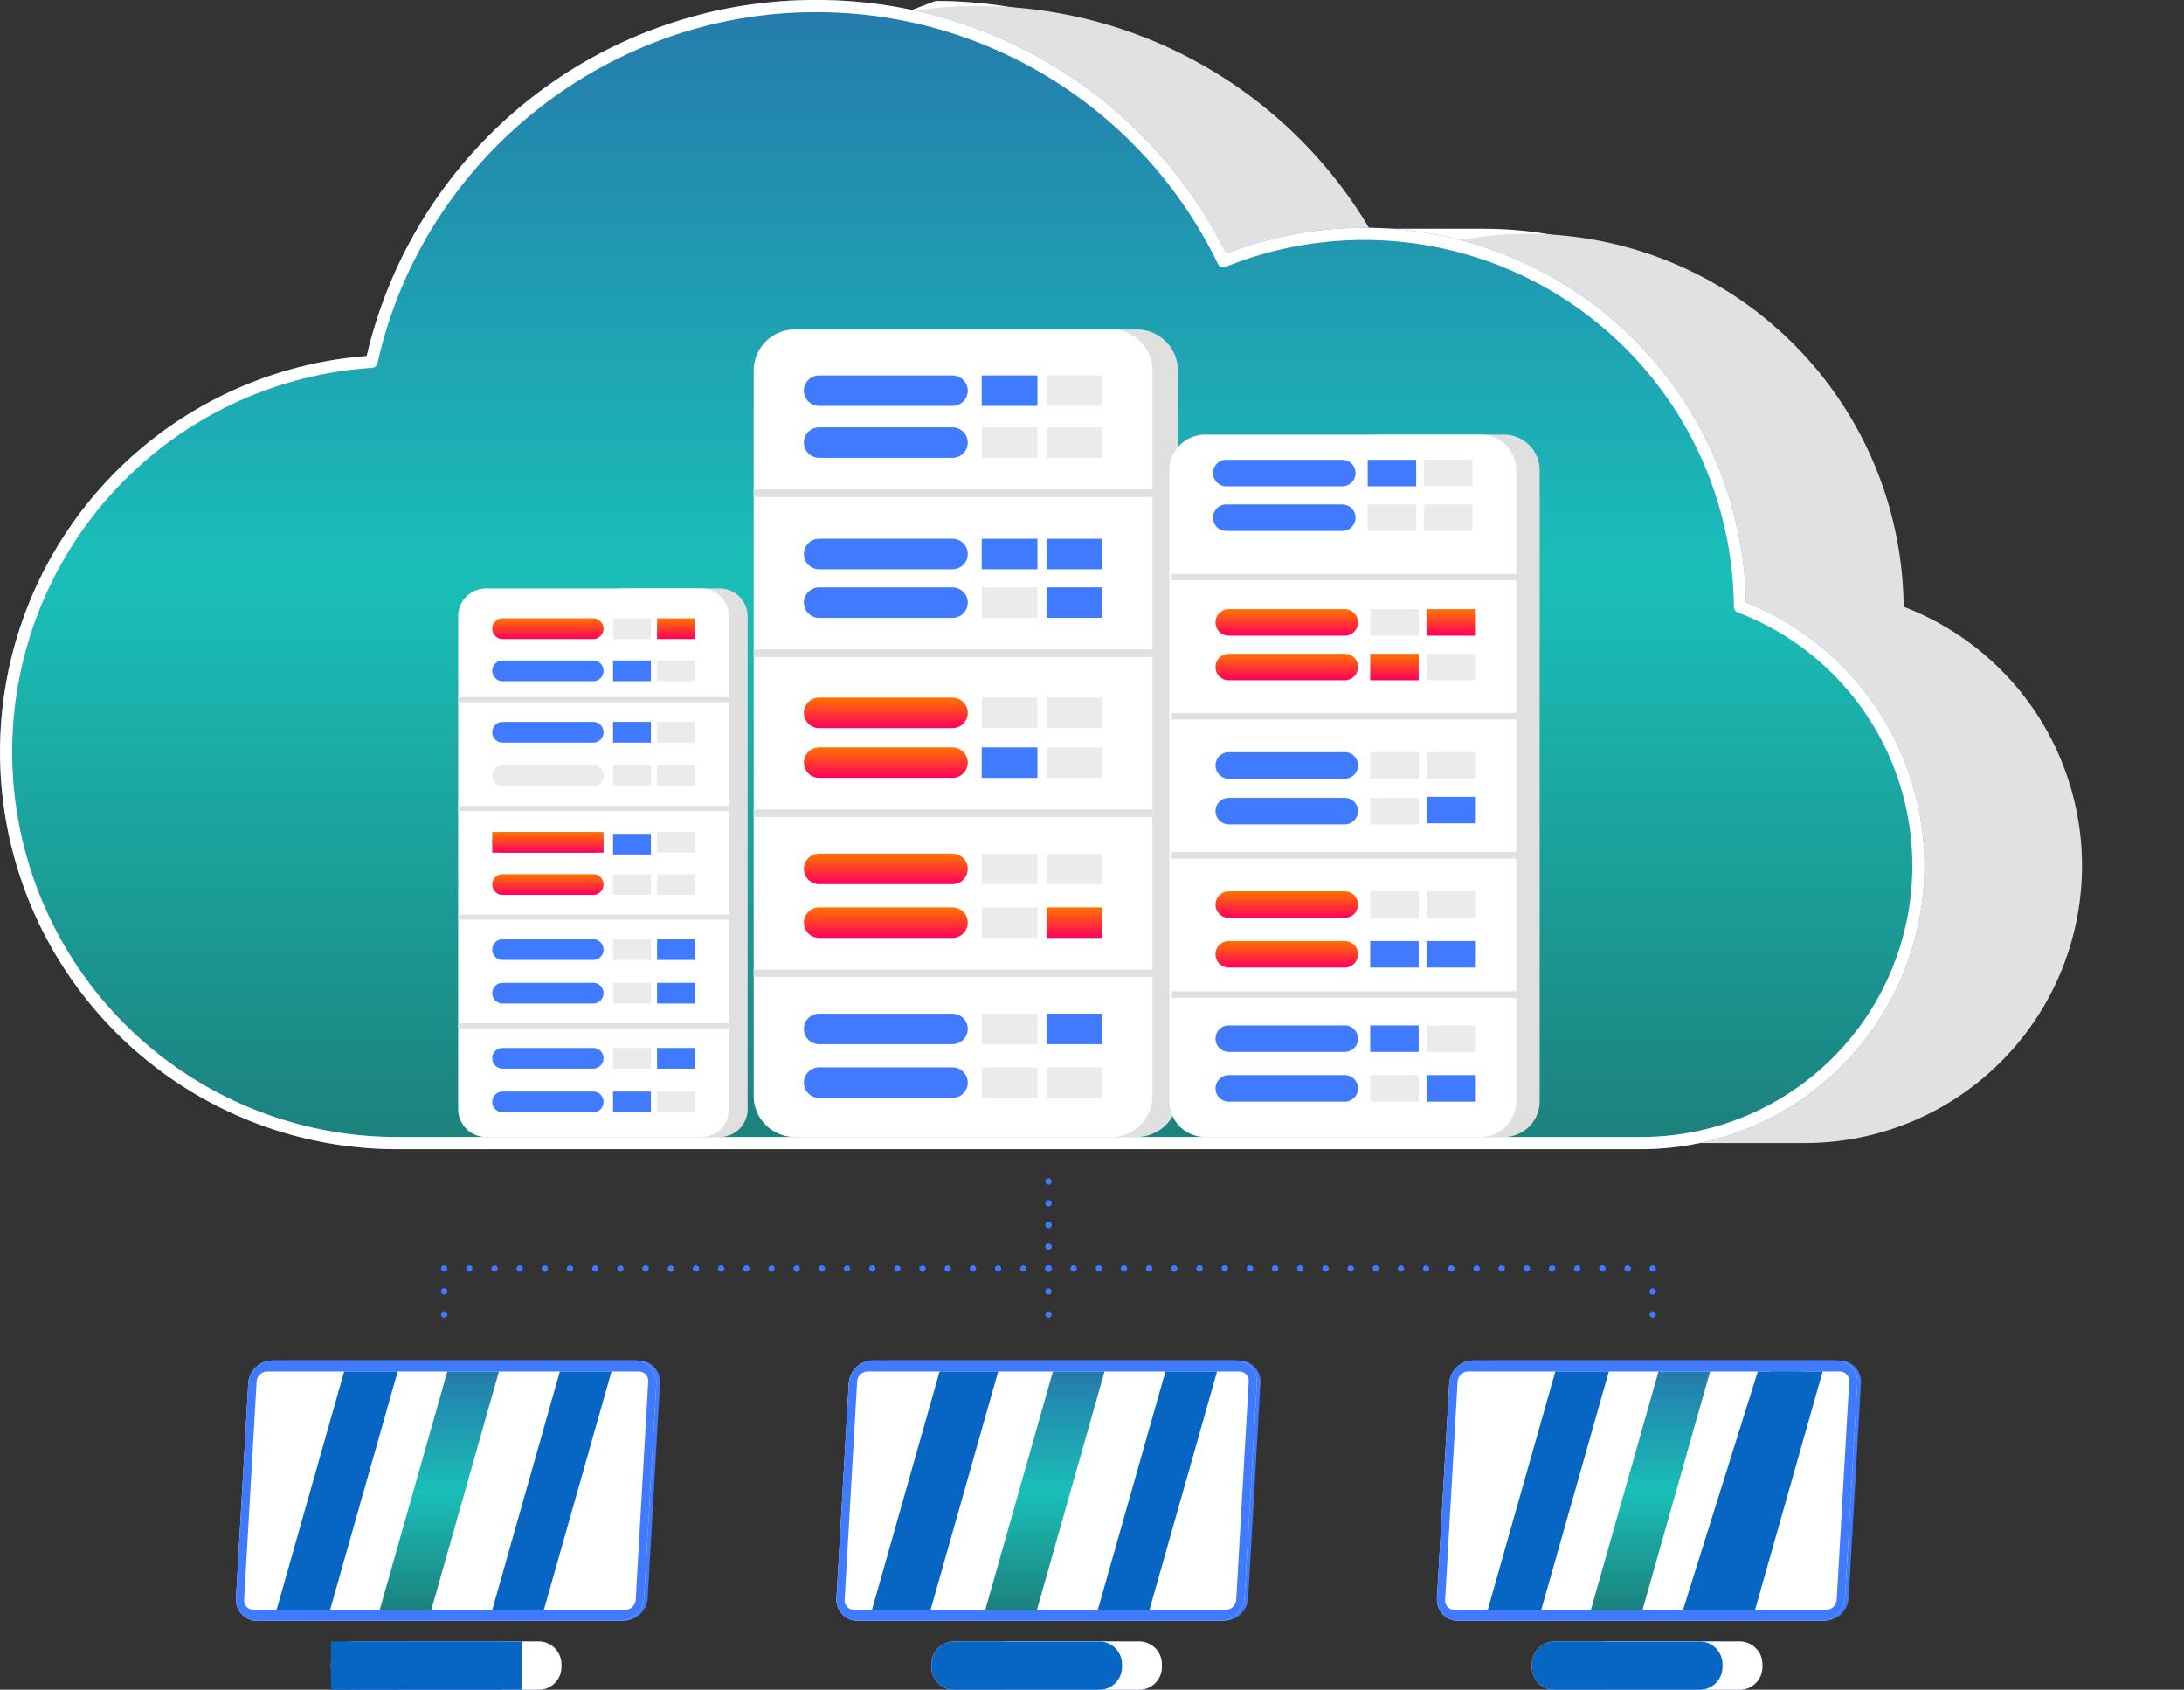 <svg xmlns="http://www.w3.org/2000/svg" xmlns:xlink="http://www.w3.org/1999/xlink" width="428.649" height="331.551" viewBox="0 0 428.649 331.551">
  <rect x="0" y="0" width="428.649" height="331.551" fill="#333333" stroke="none"/>
  <defs>
    <linearGradient id="linear-gradient" x1="0.5" x2="0.5" y2="1" gradientUnits="objectBoundingBox">
      <stop offset="0" stop-color="#257aab"/>
      <stop offset="0.506" stop-color="#1abfb8"/>
      <stop offset="1" stop-color="#1c817d"/>
    </linearGradient>
    <linearGradient id="linear-gradient-5" x1="0.5" x2="0.5" y2="1" gradientUnits="objectBoundingBox">
      <stop offset="0" stop-color="#ff7400"/>
      <stop offset="1" stop-color="#ff005c"/>
    </linearGradient>
  </defs>
  <g id="Group_40103" data-name="Group 40103" transform="translate(-220 -1826.449)">
    <path id="Path_54380" data-name="Path 54380" d="M85.1,307.289l2.415-42.163a4.785,4.785,0,0,1,4.717-4.461h68.416a4.167,4.167,0,0,1,4.206,4.461l-2.415,42.163a4.785,4.785,0,0,1-4.717,4.461H89.3a4.167,4.167,0,0,1-4.206-4.461" transform="translate(184.682 1832.726)" fill="#407bff"/>
    <path id="Path_54381" data-name="Path 54381" d="M82.287,307.289,84.7,265.126a4.785,4.785,0,0,1,4.717-4.461h71.164a4.166,4.166,0,0,1,4.2,4.461l-2.415,42.163a4.785,4.785,0,0,1-4.717,4.461H86.494a4.167,4.167,0,0,1-4.206-4.461" transform="translate(184.032 1832.726)" fill="#fff"/>
    <path id="Path_54382" data-name="Path 54382" d="M82.287,307.289,84.7,265.126a4.785,4.785,0,0,1,4.717-4.461h71.164a4.166,4.166,0,0,1,4.2,4.461l-2.415,42.163a4.785,4.785,0,0,1-4.717,4.461H86.494a4.167,4.167,0,0,1-4.206-4.461" transform="translate(184.031 1832.726)" fill="#407bff"/>
    <rect id="Rectangle_1498" data-name="Rectangle 1498" width="82.516" height="51.085" transform="translate(266.313 2093.39)" fill="none"/>
    <path id="Path_54383" data-name="Path 54383" d="M106.008,310.457V309.9a4.461,4.461,0,0,1,4.461-4.461H136.2a4.461,4.461,0,0,1,4.461,4.461v.558a4.461,4.461,0,0,1-4.461,4.461H110.469a4.461,4.461,0,0,1-4.461-4.461" transform="translate(189.521 1843.082)" fill="#407bff"/>
    <path id="Path_54384" data-name="Path 54384" d="M106.008,310.457V309.9a4.461,4.461,0,0,1,4.461-4.461H136.2a4.461,4.461,0,0,1,4.461,4.461v.558a4.461,4.461,0,0,1-4.461,4.461H110.469a4.461,4.461,0,0,1-4.461-4.461" transform="translate(189.521 1843.082)" fill="#fff"/>
    <rect id="Rectangle_1499" data-name="Rectangle 1499" width="34.655" height="9.481" transform="translate(295.529 2148.519)" fill="none"/>
    <path id="Path_54385" data-name="Path 54385" d="M97.422,310.457V309.9a4.461,4.461,0,0,1,4.461-4.461h28.479a4.462,4.462,0,0,1,4.462,4.461v.558a4.462,4.462,0,0,1-4.462,4.461H101.883a4.461,4.461,0,0,1-4.461-4.461" transform="translate(187.535 1843.082)" fill="#fff"/>
    <path id="Path_54386" data-name="Path 54386" d="M97.422,310.457V309.9a4.461,4.461,0,0,1,4.461-4.461h28.479a4.462,4.462,0,0,1,4.462,4.461v.558a4.462,4.462,0,0,1-4.462,4.461H101.883a4.461,4.461,0,0,1-4.461-4.461" transform="translate(187.535 1843.082)" fill="#407bff"/>
    <rect id="Rectangle_1500" data-name="Rectangle 1500" width="37.402" height="9.481" transform="translate(284.957 2148.519)" fill="#0765c4"/>
    <path id="Path_54387" data-name="Path 54387" d="M158.356,309.18H85.44a1.838,1.838,0,0,1-1.856-1.968l2.453-42.824a2.11,2.11,0,0,1,2.081-1.968h72.916a1.836,1.836,0,0,1,1.854,1.968l-2.453,42.824a2.108,2.108,0,0,1-2.08,1.968" transform="translate(184.333 1833.132)" fill="#fff"/>
    <rect id="Rectangle_1501" data-name="Rectangle 1501" width="79.311" height="46.759" transform="translate(267.915 2095.553)" fill="none"/>
    <path id="Path_54388" data-name="Path 54388" d="M104.882,309.18h-10.5l13.265-46.759h10.5Z" transform="translate(179.906 1833.132)" fill="#0765c4"/>
    <rect id="Rectangle_1502" data-name="Rectangle 1502" width="27.765" height="46.759" transform="translate(276.287 2095.553)" fill="none"/>
    <path id="Path_54389" data-name="Path 54389" d="M113.7,309.18H103.574l13.266-46.759h10.13Z" transform="translate(190.957 1833.132)" fill="url(#linear-gradient)"/>
    <path id="Path_54487" data-name="Path 54487" d="M2,0H23.4V46.759H0Z" transform="translate(292.531 2095.553)" fill="none"/>
    <path id="Path_54390" data-name="Path 54390" d="M131.643,309.18H121.512l13.266-46.759h10.13Z" transform="translate(195.106 1833.132)" fill="#0765c4"/>
    <rect id="Rectangle_1504" data-name="Rectangle 1504" width="23.396" height="46.759" transform="translate(314.619 2095.553)" fill="none"/>
    <path id="Path_54391" data-name="Path 54391" d="M180.812,307.289l2.415-42.163a4.785,4.785,0,0,1,4.717-4.461h68.417a4.167,4.167,0,0,1,4.206,4.461l-2.415,42.163a4.785,4.785,0,0,1-4.717,4.461H185.019a4.167,4.167,0,0,1-4.206-4.461" transform="translate(206.822 1832.726)" fill="#407bff"/>
    <path id="Path_54392" data-name="Path 54392" d="M178,307.289l2.415-42.163a4.785,4.785,0,0,1,4.717-4.461H256.3a4.166,4.166,0,0,1,4.206,4.461l-2.415,42.163a4.785,4.785,0,0,1-4.717,4.461H182.211A4.167,4.167,0,0,1,178,307.289" transform="translate(206.172 1832.726)" fill="#fff"/>
    <path id="Path_54393" data-name="Path 54393" d="M178,307.289l2.415-42.163a4.785,4.785,0,0,1,4.717-4.461H256.3a4.166,4.166,0,0,1,4.206,4.461l-2.415,42.163a4.785,4.785,0,0,1-4.717,4.461H182.211A4.167,4.167,0,0,1,178,307.289" transform="translate(206.172 1832.726)" fill="#407bff"/>
    <rect id="Rectangle_1505" data-name="Rectangle 1505" width="82.515" height="51.085" transform="translate(384.17 2093.39)" fill="none"/>
    <path id="Path_54394" data-name="Path 54394" d="M201.724,310.457V309.9a4.461,4.461,0,0,1,4.461-4.461h25.733a4.461,4.461,0,0,1,4.461,4.461v.558a4.461,4.461,0,0,1-4.461,4.461H206.185a4.461,4.461,0,0,1-4.461-4.461" transform="translate(211.66 1843.082)" fill="#407bff"/>
    <path id="Path_54395" data-name="Path 54395" d="M201.724,310.457V309.9a4.461,4.461,0,0,1,4.461-4.461h25.733a4.461,4.461,0,0,1,4.461,4.461v.558a4.461,4.461,0,0,1-4.461,4.461H206.185a4.461,4.461,0,0,1-4.461-4.461" transform="translate(211.66 1843.082)" fill="#fff"/>
    <rect id="Rectangle_1506" data-name="Rectangle 1506" width="34.656" height="9.481" transform="translate(413.385 2148.519)" fill="none"/>
    <path id="Path_54396" data-name="Path 54396" d="M193.139,310.457V309.9a4.461,4.461,0,0,1,4.461-4.461h28.479a4.462,4.462,0,0,1,4.462,4.461v.558a4.462,4.462,0,0,1-4.462,4.461H197.6a4.461,4.461,0,0,1-4.461-4.461" transform="translate(209.675 1843.082)" fill="#fff"/>
    <path id="Path_54397" data-name="Path 54397" d="M193.139,310.457V309.9a4.461,4.461,0,0,1,4.461-4.461h28.479a4.462,4.462,0,0,1,4.462,4.461v.558a4.462,4.462,0,0,1-4.462,4.461H197.6a4.461,4.461,0,0,1-4.461-4.461" transform="translate(209.675 1843.082)" fill="#0765c4"/>
    <rect id="Rectangle_1507" data-name="Rectangle 1507" width="37.401" height="9.481" transform="translate(402.814 2148.519)" fill="none"/>
    <path id="Path_54398" data-name="Path 54398" d="M254.073,309.18H181.156a1.838,1.838,0,0,1-1.854-1.968l2.453-42.824a2.11,2.11,0,0,1,2.08-1.968h72.917a1.837,1.837,0,0,1,1.854,1.968l-2.453,42.824a2.109,2.109,0,0,1-2.08,1.968" transform="translate(206.474 1833.132)" fill="#fff"/>
    <rect id="Rectangle_1508" data-name="Rectangle 1508" width="79.311" height="46.759" transform="translate(385.771 2095.553)" fill="none"/>
    <path id="Path_54399" data-name="Path 54399" d="M200.6,309.18H189.1l13.265-46.759h11.5Z" transform="translate(202.046 1833.132)" fill="#0765c4"/>
    <rect id="Rectangle_1509" data-name="Rectangle 1509" width="27.765" height="46.759" transform="translate(394.145 2095.553)" fill="none"/>
    <path id="Path_54400" data-name="Path 54400" d="M209.421,309.18H199.29l13.266-46.759h10.13Z" transform="translate(214.098 1833.132)" fill="url(#linear-gradient)"/>
    <rect id="Rectangle_1510" data-name="Rectangle 1510" width="23.396" height="46.759" transform="translate(410.388 2095.553)" fill="none"/>
    <path id="Path_54401" data-name="Path 54401" d="M227.359,309.18H217.228l13.266-46.759h10.13Z" transform="translate(218.246 1833.132)" fill="#0765c4"/>
    <rect id="Rectangle_1511" data-name="Rectangle 1511" width="23.396" height="46.759" transform="translate(432.475 2095.553)" fill="none"/>
    <path id="Path_54402" data-name="Path 54402" d="M276.528,307.289l2.415-42.163a4.785,4.785,0,0,1,4.717-4.461h68.416a4.167,4.167,0,0,1,4.206,4.461l-2.415,42.163a4.785,4.785,0,0,1-4.717,4.461H280.735a4.167,4.167,0,0,1-4.206-4.461" transform="translate(228.962 1832.726)" fill="#407bff"/>
    <path id="Path_54403" data-name="Path 54403" d="M273.72,307.289l2.415-42.163a4.785,4.785,0,0,1,4.717-4.461h71.164a4.166,4.166,0,0,1,4.2,4.461l-2.415,42.163a4.784,4.784,0,0,1-4.717,4.461H277.927a4.167,4.167,0,0,1-4.206-4.461" transform="translate(228.313 1832.726)" fill="#fff"/>
    <path id="Path_54404" data-name="Path 54404" d="M273.72,307.289l2.415-42.163a4.785,4.785,0,0,1,4.717-4.461h71.164a4.166,4.166,0,0,1,4.2,4.461l-2.415,42.163a4.784,4.784,0,0,1-4.717,4.461H277.927a4.167,4.167,0,0,1-4.206-4.461" transform="translate(228.313 1832.726)" fill="#407bff"/>
    <rect id="Rectangle_1512" data-name="Rectangle 1512" width="82.516" height="51.085" transform="translate(502.025 2093.39)" fill="none"/>
    <path id="Path_54405" data-name="Path 54405" d="M297.441,310.457V309.9a4.461,4.461,0,0,1,4.461-4.461h25.733A4.461,4.461,0,0,1,332.1,309.9v.558a4.461,4.461,0,0,1-4.461,4.461H301.9a4.461,4.461,0,0,1-4.461-4.461" transform="translate(233.801 1843.082)" fill="#407bff"/>
    <path id="Path_54406" data-name="Path 54406" d="M297.441,310.457V309.9a4.461,4.461,0,0,1,4.461-4.461h25.733A4.461,4.461,0,0,1,332.1,309.9v.558a4.461,4.461,0,0,1-4.461,4.461H301.9a4.461,4.461,0,0,1-4.461-4.461" transform="translate(233.801 1843.082)" fill="#fff"/>
    <rect id="Rectangle_1513" data-name="Rectangle 1513" width="34.655" height="9.481" transform="translate(531.242 2148.519)" fill="none"/>
    <path id="Path_54407" data-name="Path 54407" d="M288.855,310.457V309.9a4.461,4.461,0,0,1,4.461-4.461h28.479a4.462,4.462,0,0,1,4.462,4.461v.558a4.462,4.462,0,0,1-4.462,4.461H293.316a4.461,4.461,0,0,1-4.461-4.461" transform="translate(231.814 1843.082)" fill="#fff"/>
    <path id="Path_54408" data-name="Path 54408" d="M288.855,310.457V309.9a4.461,4.461,0,0,1,4.461-4.461h28.479a4.462,4.462,0,0,1,4.462,4.461v.558a4.462,4.462,0,0,1-4.462,4.461H293.316a4.461,4.461,0,0,1-4.461-4.461" transform="translate(231.814 1843.082)" fill="#0765c4"/>
    <rect id="Rectangle_1514" data-name="Rectangle 1514" width="37.402" height="9.481" transform="translate(520.67 2148.519)" fill="none"/>
    <path id="Path_54409" data-name="Path 54409" d="M349.789,309.18H276.872a1.837,1.837,0,0,1-1.854-1.968l2.453-42.824a2.11,2.11,0,0,1,2.081-1.968h72.916a1.837,1.837,0,0,1,1.854,1.968l-2.453,42.824a2.108,2.108,0,0,1-2.08,1.968" transform="translate(228.613 1833.132)" fill="#fff"/>
    <rect id="Rectangle_1515" data-name="Rectangle 1515" width="79.31" height="46.759" transform="translate(503.629 2095.553)" fill="none"/>
    <path id="Path_54410" data-name="Path 54410" d="M296.315,309.18h-10.5l13.265-46.759h10.5Z" transform="translate(226.186 1833.132)" fill="#0765c4"/>
    <rect id="Rectangle_1516" data-name="Rectangle 1516" width="27.766" height="46.759" transform="translate(512 2095.553)" fill="none"/>
    <path id="Path_54411" data-name="Path 54411" d="M305.138,309.18H295.006l13.266-46.759H318.4Z" transform="translate(237.238 1833.132)" fill="url(#linear-gradient)"/>
    <rect id="Rectangle_1517" data-name="Rectangle 1517" width="23.396" height="46.759" transform="translate(528.245 2095.553)" fill="none"/>
    <path id="Path_54412" data-name="Path 54412" d="M323.076,309.18H312.944l13.266-46.759h10.13Z" transform="translate(241.387 1833.132)" fill="#0765c4"/>
    <path id="Path_54488" data-name="Path 54488" d="M14.668,0h8.727L11.668,46.759H0Z" transform="translate(550.332 2095.553)" fill="#0765c4"/>
    <path id="Path_54413" data-name="Path 54413" d="M115.589,254.079a.72.72,0,0,1-.234-.049,1.223,1.223,0,0,1-.209-.135.662.662,0,0,1-.123-.2.571.571,0,0,1-.049-.234.623.623,0,0,1,.172-.443.648.648,0,0,1,.677-.135.562.562,0,0,1,.2.135.515.515,0,0,1,.135.2.551.551,0,0,1,.049.246.571.571,0,0,1-.049.234.516.516,0,0,1-.135.2.61.61,0,0,1-.431.185" transform="translate(191.594 1830.917)" fill="#407bff"/>
    <path id="Path_54414" data-name="Path 54414" d="M114.973,249.793a.616.616,0,1,1,1.231,0,.616.616,0,0,1-1.231,0" transform="translate(191.594 1830.068)" fill="#407bff"/>
    <path id="Path_54415" data-name="Path 54415" d="M115.589,246.748a.625.625,0,0,1-.443-.185.536.536,0,0,1-.123-.2.5.5,0,0,1-.049-.234.615.615,0,0,1,.172-.431.625.625,0,0,1,.677-.135.563.563,0,0,1,.2.135.437.437,0,0,1,.135.2.534.534,0,0,1,.049.234.5.5,0,0,1-.049.234.657.657,0,0,1-.332.332.534.534,0,0,1-.234.049" transform="translate(191.594 1829.222)" fill="#407bff"/>
    <path id="Path_54416" data-name="Path 54416" d="M227.708,246.133a.609.609,0,1,1,.6.616.607.607,0,0,1-.6-.616m-4.951,0a.626.626,0,0,1,.616-.616.617.617,0,0,1,.616.616.609.609,0,0,1-.616.616.618.618,0,0,1-.616-.616m-4.936,0a.617.617,0,0,1,.616-.616.626.626,0,0,1,.616.616.618.618,0,0,1-.616.616.609.609,0,0,1-.616-.616m-4.938,0a.609.609,0,1,1,1.218,0,.609.609,0,1,1-1.218,0m-4.951,0a.626.626,0,0,1,.616-.616.617.617,0,0,1,.616.616.609.609,0,0,1-.616.616.618.618,0,0,1-.616-.616m-4.938,0a.617.617,0,0,1,.616-.616.626.626,0,0,1,.616.616.617.617,0,0,1-.616.616.61.61,0,0,1-.616-.616m-4.936,0a.617.617,0,0,1,.616-.616.626.626,0,0,1,.616.616.618.618,0,0,1-.616.616.61.61,0,0,1-.616-.616m-4.951,0a.626.626,0,0,1,.616-.616.617.617,0,0,1,.616.616.61.61,0,0,1-.616.616.618.618,0,0,1-.616-.616m-4.938,0a.617.617,0,0,1,.616-.616.626.626,0,0,1,.616.616.617.617,0,0,1-.616.616.61.61,0,0,1-.616-.616m-4.936,0a.617.617,0,0,1,.616-.616.626.626,0,0,1,.616.616.618.618,0,0,1-.616.616.609.609,0,0,1-.616-.616m-4.951,0a.626.626,0,0,1,.616-.616.617.617,0,0,1,.616.616.61.61,0,0,1-.616.616.618.618,0,0,1-.616-.616m-4.938,0a.617.617,0,0,1,.616-.616.626.626,0,0,1,.616.616.617.617,0,0,1-.616.616.61.61,0,0,1-.616-.616m-4.95,0a.622.622,0,0,1,1.245,0,.622.622,0,0,1-1.245,0m-4.938,0a.626.626,0,0,1,.616-.616.617.617,0,0,1,.616.616.61.61,0,0,1-.616.616.617.617,0,0,1-.616-.616m-4.938,0a.616.616,0,0,1,1.231,0,.616.616,0,1,1-1.231,0m-4.95,0a.622.622,0,1,1,.616.616.617.617,0,0,1-.616-.616m-4.938,0a.616.616,0,0,1,1.231,0,.616.616,0,1,1-1.231,0m-4.938,0a.617.617,0,0,1,.616-.616.626.626,0,0,1,.616.616.617.617,0,0,1-.616.616.61.61,0,0,1-.616-.616m-4.95,0a.626.626,0,0,1,.616-.616.617.617,0,0,1,.616.616.61.61,0,0,1-.616.616.617.617,0,0,1-.616-.616m-4.938,0a.626.626,0,0,1,.616-.616.617.617,0,0,1,.616.616.61.61,0,0,1-.616.616.618.618,0,0,1-.616-.616m-4.938,0a.617.617,0,0,1,.616-.616.626.626,0,0,1,.616.616.617.617,0,0,1-.616.616.61.61,0,0,1-.616-.616m-4.936,0a.61.61,0,1,1,.6.616.606.606,0,0,1-.6-.616m-4.951,0a.626.626,0,0,1,.616-.616.617.617,0,0,1,.616.616.61.61,0,0,1-.616.616.617.617,0,0,1-.616-.616" transform="translate(192.521 1829.222)" fill="#407bff"/>
    <path id="Path_54417" data-name="Path 54417" d="M211.909,246.748a.5.5,0,0,1-.234-.049.542.542,0,0,1-.2-.123.568.568,0,0,1-.134-.209.5.5,0,0,1-.049-.234.534.534,0,0,1,.049-.234.526.526,0,0,1,.134-.2.568.568,0,0,1,.2-.135.612.612,0,0,1,.467,0,.557.557,0,0,1,.2.135.578.578,0,0,1,.185.431.515.515,0,0,1-.049.234.588.588,0,0,1-.135.209.532.532,0,0,1-.2.123.5.5,0,0,1-.233.049" transform="translate(213.874 1829.222)" fill="#407bff"/>
    <path id="Path_54418" data-name="Path 54418" d="M211.909,246.748a.5.5,0,0,1-.234-.049.542.542,0,0,1-.2-.123.568.568,0,0,1-.134-.209.5.5,0,0,1-.049-.234.534.534,0,0,1,.049-.234.526.526,0,0,1,.134-.2.568.568,0,0,1,.2-.135.612.612,0,0,1,.467,0,.557.557,0,0,1,.2.135.578.578,0,0,1,.185.431.515.515,0,0,1-.049.234.588.588,0,0,1-.135.209.532.532,0,0,1-.2.123.5.5,0,0,1-.233.049" transform="translate(213.874 1829.222)" fill="#407bff"/>
    <path id="Path_54419" data-name="Path 54419" d="M211.293,244.268a.617.617,0,0,1,.616-.616.616.616,0,1,1,0,1.231.617.617,0,0,1-.616-.616m0-4.273a.617.617,0,0,1,.616-.616.616.616,0,1,1,0,1.231.617.617,0,0,1-.616-.616m0-4.273a.617.617,0,0,1,.616-.616.616.616,0,1,1,0,1.231.617.617,0,0,1-.616-.616" transform="translate(213.874 1826.814)" fill="#407bff"/>
    <path id="Path_54420" data-name="Path 54420" d="M211.909,232.869a.58.58,0,0,1-.432-.185.445.445,0,0,1-.134-.2.534.534,0,0,1-.049-.234.5.5,0,0,1,.049-.234.484.484,0,0,1,.134-.209.542.542,0,0,1,.2-.123.561.561,0,0,1,.467,0,.532.532,0,0,1,.2.123.588.588,0,0,1,.135.209.515.515,0,0,1,.049.234.551.551,0,0,1-.049.234.457.457,0,0,1-.135.2.578.578,0,0,1-.431.185" transform="translate(213.874 1826.011)" fill="#407bff"/>
    <path id="Path_54421" data-name="Path 54421" d="M211.909,246.748a.5.5,0,0,1-.234-.049.542.542,0,0,1-.2-.123.568.568,0,0,1-.134-.209.5.5,0,0,1-.049-.234.534.534,0,0,1,.049-.234.526.526,0,0,1,.134-.2.568.568,0,0,1,.2-.135.612.612,0,0,1,.467,0,.557.557,0,0,1,.2.135.578.578,0,0,1,.185.431.515.515,0,0,1-.049.234.588.588,0,0,1-.135.209.532.532,0,0,1-.2.123.5.5,0,0,1-.233.049" transform="translate(213.874 1829.222)" fill="#407bff"/>
    <path id="Path_54422" data-name="Path 54422" d="M211.293,249.793a.626.626,0,0,1,.616-.616.618.618,0,0,1,.616.616.61.61,0,0,1-.616.616.617.617,0,0,1-.616-.616" transform="translate(213.874 1830.068)" fill="#407bff"/>
    <path id="Path_54423" data-name="Path 54423" d="M211.909,254.078a.63.63,0,0,1-.432-.185.526.526,0,0,1-.134-.2.551.551,0,0,1-.049-.246.534.534,0,0,1,.049-.234.526.526,0,0,1,.134-.2.631.631,0,0,1,.863,0,.544.544,0,0,1,.135.2.551.551,0,0,1,.049.234.569.569,0,0,1-.049.246.545.545,0,0,1-.135.2.627.627,0,0,1-.431.185" transform="translate(213.874 1830.918)" fill="#407bff"/>
    <path id="Path_54424" data-name="Path 54424" d="M308.228,254.078a.627.627,0,0,1-.431-.185.688.688,0,0,1-.185-.443.616.616,0,0,1,1.048-.431.526.526,0,0,1,.134.2.534.534,0,0,1,.049.234.629.629,0,0,1-.616.628" transform="translate(236.153 1830.918)" fill="#407bff"/>
    <path id="Path_54425" data-name="Path 54425" d="M307.612,249.793a.626.626,0,0,1,.616-.616.617.617,0,0,1,.616.616.61.61,0,0,1-.616.616.617.617,0,0,1-.616-.616" transform="translate(236.153 1830.068)" fill="#407bff"/>
    <path id="Path_54426" data-name="Path 54426" d="M308.228,246.747a.615.615,0,0,1-.431-.172.688.688,0,0,1-.185-.443.633.633,0,0,1,.185-.431.618.618,0,0,1,.863,0,.581.581,0,0,1,.183.431.629.629,0,0,1-.183.443.616.616,0,0,1-.432.172" transform="translate(236.153 1829.224)" fill="#407bff"/>
    <path id="Path_54427" data-name="Path 54427" d="M324.028,246.133a.61.61,0,0,1,.616-.616.616.616,0,1,1,0,1.231.61.61,0,0,1-.616-.616m-4.95,0a.622.622,0,1,1,.628.616.62.62,0,0,1-.628-.616m-4.938,0a.617.617,0,0,1,.616-.616.616.616,0,1,1,0,1.231.617.617,0,0,1-.616-.616m-4.938,0a.609.609,0,0,1,.616-.616.616.616,0,1,1,0,1.231.609.609,0,0,1-.616-.616m-4.95,0a.622.622,0,1,1,.616.616.617.617,0,0,1-.616-.616m-4.939,0a.618.618,0,0,1,.616-.616.616.616,0,1,1,0,1.231.618.618,0,0,1-.616-.616m-4.936,0a.61.61,0,0,1,.616-.616.616.616,0,1,1,0,1.231.61.61,0,0,1-.616-.616m-4.95,0a.622.622,0,1,1,.616.616.617.617,0,0,1-.616-.616m-4.938,0a.617.617,0,0,1,.616-.616.616.616,0,0,1,0,1.231.617.617,0,0,1-.616-.616m-4.938,0a.61.61,0,0,1,.616-.616.616.616,0,0,1,0,1.231.61.61,0,0,1-.616-.616m-4.95,0a.617.617,0,0,1,.616-.616.616.616,0,1,1,0,1.231.617.617,0,0,1-.616-.616m-4.938,0a.617.617,0,0,1,.616-.616.616.616,0,1,1,0,1.231.617.617,0,0,1-.616-.616m-4.938,0a.61.61,0,0,1,.616-.616.616.616,0,1,1,0,1.231.61.61,0,0,1-.616-.616m-4.95,0a.617.617,0,0,1,.616-.616.616.616,0,1,1,0,1.231.617.617,0,0,1-.616-.616m-4.938,0a.617.617,0,0,1,.616-.616.616.616,0,1,1,0,1.231.617.617,0,0,1-.616-.616m-4.938,0a.61.61,0,0,1,.616-.616.616.616,0,1,1,0,1.231.61.61,0,0,1-.616-.616m-4.95,0a.622.622,0,1,1,.616.616.617.617,0,0,1-.616-.616m-4.938,0a.617.617,0,0,1,.616-.616.616.616,0,1,1,0,1.231.617.617,0,0,1-.616-.616m-4.938,0a.61.61,0,0,1,.616-.616.616.616,0,0,1,0,1.231.61.61,0,0,1-.616-.616m-4.95,0a.622.622,0,1,1,.616.616.617.617,0,0,1-.616-.616m-4.938,0a.616.616,0,1,1,.616.616.61.61,0,0,1-.616-.616m-4.938,0a.61.61,0,0,1,.616-.616.616.616,0,1,1,0,1.231.61.61,0,0,1-.616-.616m-4.95,0a.622.622,0,1,1,.616.616.617.617,0,0,1-.616-.616" transform="translate(214.802 1829.222)" fill="#407bff"/>
    <path id="Path_54428" data-name="Path 54428" d="M211.909,246.748a.5.5,0,0,1-.234-.049.542.542,0,0,1-.2-.123.568.568,0,0,1-.134-.209.5.5,0,0,1-.049-.234.534.534,0,0,1,.049-.234.526.526,0,0,1,.134-.2.568.568,0,0,1,.2-.135.612.612,0,0,1,.467,0,.557.557,0,0,1,.2.135.578.578,0,0,1,.185.431.515.515,0,0,1-.049.234.588.588,0,0,1-.135.209.532.532,0,0,1-.2.123.5.5,0,0,1-.233.049" transform="translate(213.874 1829.222)" fill="#407bff"/>
    <path id="Path_54429" data-name="Path 54429" d="M354.5,89.539H324.029a89.114,89.114,0,0,0-77.287-44.7L187.434,67.452a89.112,89.112,0,0,0-27.718,47.179,76.732,76.732,0,0,0,5,153.3H408.9A54.4,54.4,0,0,0,428.273,162.7" transform="translate(156.885 1781.803)" fill="#407bff"/>
    <path id="Path_54430" data-name="Path 54430" d="M428.273,162.7A73.779,73.779,0,0,0,354.5,89.539H324.029a89.114,89.114,0,0,0-77.287-44.7L187.434,67.452a89.112,89.112,0,0,0-27.718,47.179,76.732,76.732,0,0,0,5,153.3H408.9A54.4,54.4,0,0,0,428.273,162.7" transform="translate(156.885 1781.803)" fill="#fff"/>
    <rect id="Rectangle_1521" data-name="Rectangle 1521" width="375.331" height="223.093" transform="translate(244.854 1826.643)" fill="none"/>
    <path id="Path_54432" data-name="Path 54432" d="M428.273,162.7A73.775,73.775,0,0,0,326.885,94.9a89.165,89.165,0,0,0-167.169,19.728,76.732,76.732,0,0,0,5,153.3H408.9A54.4,54.4,0,0,0,428.273,162.7" transform="translate(165.348 1782.803)" fill="#e1e1e1"/>
    <path id="Path_54431" data-name="Path 54431" d="M380.105,162.7A73.775,73.775,0,0,0,278.717,94.9a89.165,89.165,0,0,0-167.169,19.728,76.732,76.732,0,0,0,5,153.3H360.734A54.4,54.4,0,0,0,380.105,162.7" transform="translate(181.393 1781.803)" fill="url(#linear-gradient)"/>
    <rect id="Rectangle_1523" data-name="Rectangle 1523" width="375.331" height="223.091" transform="translate(273.318 1827.645)" fill="none"/>
    <path id="Path_54433" data-name="Path 54433" d="M111.548,114.63a76.732,76.732,0,0,0,5,153.3h244.19A54.4,54.4,0,0,0,380.1,162.7,73.775,73.775,0,0,0,278.716,94.9,89.166,89.166,0,0,0,111.548,114.63" transform="translate(181.393 1782.804)" fill="none"/>
    <path id="Path_54434" data-name="Path 54434" d="M360.959,269.352H116.768A77.928,77.928,0,0,1,110.8,113.725a90.374,90.374,0,0,1,88-69.855,89.8,89.8,0,0,1,80.723,49.74A74.975,74.975,0,0,1,381.515,162.1a55.6,55.6,0,0,1-20.557,107.251M198.8,46.26c-40.909,0-77.017,28.958-85.859,68.854a1.2,1.2,0,0,1-1.091.936,75.536,75.536,0,0,0,4.918,150.912H360.959A53.205,53.205,0,0,0,379.9,164.038a1.193,1.193,0,0,1-.77-1.107,72.582,72.582,0,0,0-99.747-66.7,1.2,1.2,0,0,1-1.521-.584A87.437,87.437,0,0,0,198.8,46.26" transform="translate(181.168 1782.579)" fill="#407bff"/>
    <path id="Path_54435" data-name="Path 54435" d="M360.959,269.352H116.768A77.928,77.928,0,0,1,110.8,113.725a90.374,90.374,0,0,1,88-69.855,89.8,89.8,0,0,1,80.723,49.74A74.975,74.975,0,0,1,381.515,162.1a55.6,55.6,0,0,1-20.557,107.251M198.8,46.26c-40.909,0-77.017,28.958-85.859,68.854a1.2,1.2,0,0,1-1.091.936,75.536,75.536,0,0,0,4.918,150.912H360.959A53.205,53.205,0,0,0,379.9,164.038a1.193,1.193,0,0,1-.77-1.107,72.582,72.582,0,0,0-99.747-66.7,1.2,1.2,0,0,1-1.521-.584A87.437,87.437,0,0,0,198.8,46.26" transform="translate(181.168 1782.579)" fill="#fff"/>
    <rect id="Rectangle_1524" data-name="Rectangle 1524" width="377.721" height="225.483" transform="translate(220 1826.449)" fill="none"/>
    <path id="Path_54436" data-name="Path 54436" d="M143.469,137.644h19.609a5.473,5.473,0,0,1,5.473,5.473V239.8a5.473,5.473,0,0,1-5.473,5.473H143.469Z" transform="translate(198.186 1804.27)" fill="#e0e0e0"/>
    <path id="Path_54437" data-name="Path 54437" d="M154.013,137.644H111.8a5.473,5.473,0,0,0-5.473,5.473V239.8a5.473,5.473,0,0,0,5.473,5.473h42.215a5.473,5.473,0,0,0,5.473-5.473V143.117a5.473,5.473,0,0,0-5.473-5.473" transform="translate(203.594 1804.27)" fill="#fff"/>
    <rect id="Rectangle_1550" data-name="Rectangle 1550" width="7.425" height="4.062" transform="translate(340.322 1990.054)" fill="#407bff"/>
    <rect id="Rectangle_1565" data-name="Rectangle 1565" width="21.845" height="4.063" transform="translate(302.611 2036.347)" fill="none"/>
    <rect id="Rectangle_1525" data-name="Rectangle 1525" width="53.162" height="1" transform="translate(309.918 2027.215)" fill="#e0e0e0"/>
    <rect id="Rectangle_1526" data-name="Rectangle 1526" width="53.162" height="1" transform="translate(309.918 2005.89)" fill="#e0e0e0"/>
    <rect id="Rectangle_1527" data-name="Rectangle 1527" width="53.162" height="1" transform="translate(309.918 1984.564)" fill="#e0e0e0"/>
    <rect id="Rectangle_1528" data-name="Rectangle 1528" width="53.162" height="1" transform="translate(309.918 1963.239)" fill="#e0e0e0"/>
    <path id="Path_54439" data-name="Path 54439" d="M131.574,145.06H113.792a2.031,2.031,0,1,0,0,4.062h17.783a2.031,2.031,0,1,0,0-4.062" transform="translate(204.852 1810.985)" fill="#407bff"/>
    <rect id="Rectangle_1530" data-name="Rectangle 1530" width="21.845" height="4.062" transform="translate(316.611 1951.045)" fill="none"/>
    <path id="Path_54440" data-name="Path 54440" d="M131.574,140.774H113.792a2.031,2.031,0,1,0,0,4.062h17.783a2.031,2.031,0,1,0,0-4.062" transform="translate(204.852 1806.994)" fill="url(#linear-gradient-5)"/>
    <rect id="Rectangle_1533" data-name="Rectangle 1533" width="7.425" height="4.062" transform="translate(340.322 1956.045)" fill="#407bff"/>
    <rect id="Rectangle_1534" data-name="Rectangle 1534" width="7.425" height="4.062" transform="translate(340.322 1947.768)" fill="#ebebeb"/>
    <rect id="Rectangle_1536" data-name="Rectangle 1536" width="7.425" height="4.062" transform="translate(348.961 1956.045)" fill="#ebebeb"/>
    <rect id="Rectangle_1537" data-name="Rectangle 1537" width="7.425" height="4.062" transform="translate(348.961 1947.768)" fill="url(#linear-gradient-5)"/>
    <path id="Path_54441" data-name="Path 54441" d="M131.574,166.664H113.792a2.032,2.032,0,1,0,0,4.063h17.783a2.032,2.032,0,1,0,0-4.063" transform="translate(204.852 1809.982)" fill="#ebebeb"/>
    <rect id="Rectangle_1538" data-name="Rectangle 1538" width="21.845" height="4.062" transform="translate(316.611 1972.37)" fill="none"/>
    <path id="Path_54443" data-name="Path 54443" d="M131.574,158.094H113.792a2.031,2.031,0,1,0,0,4.062h17.783a2.031,2.031,0,1,0,0-4.062" transform="translate(204.852 1810)" fill="#407bff"/>
    <rect id="Rectangle_1539" data-name="Rectangle 1539" width="21.845" height="4.062" transform="translate(316.611 1967.094)" fill="none"/>
    <rect id="Rectangle_1540" data-name="Rectangle 1540" width="7.425" height="4.062" transform="translate(340.322 1976.646)" fill="#ebebeb"/>
    <rect id="Rectangle_1542" data-name="Rectangle 1542" width="7.425" height="4.062" transform="translate(340.322 1968.094)" fill="#407bff"/>
    <rect id="Rectangle_1543" data-name="Rectangle 1543" width="7.425" height="4.062" transform="translate(348.961 1976.646)" fill="#ebebeb"/>
    <rect id="Rectangle_1545" data-name="Rectangle 1545" width="7.425" height="4.062" transform="translate(348.961 1968.094)" fill="#ebebeb"/>
    <path id="Path_54444" data-name="Path 54444" d="M131.574,183.984H113.792a2.031,2.031,0,1,0,0,4.062h17.783a2.031,2.031,0,1,0,0-4.062" transform="translate(204.852 1813.989)" fill="url(#linear-gradient-5)"/>
    <path id="Path_54445" data-name="Path 54445" d="M131.574,179.7H113.792a2.031,2.031,0,1,0,0,4.062h17.783a2.031,2.031,0,1,0,0-4.062" transform="translate(204.852 1809.997)" fill="#407bff"/>
    <rect id="Rectangle_1547" data-name="Rectangle 1547" width="21.845" height="4.063" transform="translate(316.611 1989.695)" fill="url(#linear-gradient-5)"/>
    <rect id="Rectangle_1549" data-name="Rectangle 1549" width="7.425" height="4.062" transform="translate(340.322 1997.973)" fill="#ebebeb"/>
    <rect id="Rectangle_1552" data-name="Rectangle 1552" width="7.425" height="4.062" transform="translate(348.961 1997.973)" fill="#ebebeb"/>
    <rect id="Rectangle_1553" data-name="Rectangle 1553" width="7.425" height="4.062" transform="translate(348.961 1989.695)" fill="#ebebeb"/>
    <path id="Path_54447" data-name="Path 54447" d="M131.574,201.3H113.792a2.031,2.031,0,1,0,0,4.062h17.783a2.031,2.031,0,1,0,0-4.062" transform="translate(204.852 1817.995)" fill="#407bff"/>
    <rect id="Rectangle_1555" data-name="Rectangle 1555" width="21.845" height="4.063" transform="translate(316.611 2020.298)" fill="none"/>
    <path id="Path_54449" data-name="Path 54449" d="M131.574,192.732H113.792a2.031,2.031,0,1,0,0,4.062h17.783a2.031,2.031,0,1,0,0-4.062" transform="translate(204.852 1818.012)" fill="#407bff"/>
    <rect id="Rectangle_1557" data-name="Rectangle 1557" width="21.845" height="4.063" transform="translate(316.611 2009.744)" fill="none"/>
    <rect id="Rectangle_1558" data-name="Rectangle 1558" width="7.425" height="4.062" transform="translate(340.322 2019.298)" fill="#ebebeb"/>
    <rect id="Rectangle_1560" data-name="Rectangle 1560" width="7.425" height="4.062" transform="translate(340.322 2010.744)" fill="#ebebeb"/>
    <rect id="Rectangle_1561" data-name="Rectangle 1561" width="7.425" height="4.062" transform="translate(348.961 2019.298)" fill="#407bff"/>
    <rect id="Rectangle_1563" data-name="Rectangle 1563" width="7.425" height="4.062" transform="translate(348.961 2010.744)" fill="#407bff"/>
    <path id="Path_54450" data-name="Path 54450" d="M131.574,218.623H113.792a2.031,2.031,0,1,0,0,4.062h17.783a2.031,2.031,0,1,0,0-4.062" transform="translate(204.852 1822.001)" fill="#407bff"/>
    <rect id="Rectangle_1564" data-name="Rectangle 1564" width="21.845" height="4.062" transform="translate(316.611 2041.624)" fill="none"/>
    <path id="Path_54452" data-name="Path 54452" d="M131.574,210.052H113.792a2.031,2.031,0,1,0,0,4.062h17.783a2.031,2.031,0,1,0,0-4.062" transform="translate(204.852 1822.019)" fill="#407bff"/>
    <rect id="Rectangle_1566" data-name="Rectangle 1566" width="21.845" height="4.062" transform="translate(316.611 2031.071)" fill="none"/>
    <rect id="Rectangle_1567" data-name="Rectangle 1567" width="7.425" height="4.062" transform="translate(340.322 2040.624)" fill="#407bff"/>
    <rect id="Rectangle_1569" data-name="Rectangle 1569" width="7.425" height="4.062" transform="translate(340.322 2032.071)" fill="#ebebeb"/>
    <rect id="Rectangle_1570" data-name="Rectangle 1570" width="7.425" height="4.062" transform="translate(348.961 2040.624)" fill="#ebebeb"/>
    <rect id="Rectangle_1572" data-name="Rectangle 1572" width="7.425" height="4.062" transform="translate(348.961 2032.071)" fill="#407bff"/>
    <path id="Path_54453" data-name="Path 54453" d="M205.681,96.372h28.868a8.058,8.058,0,0,1,8.058,8.058V246.76a8.058,8.058,0,0,1-8.058,8.058H205.681Z" transform="translate(208.576 1794.723)" fill="#e0e0e0"/>
    <path id="Path_54454" data-name="Path 54454" d="M221.2,96.372H159.054A8.058,8.058,0,0,0,151,104.43V246.76a8.058,8.058,0,0,0,8.058,8.058H221.2a8.058,8.058,0,0,0,8.058-8.058V104.43a8.058,8.058,0,0,0-8.058-8.058" transform="translate(216.927 1794.723)" fill="#fff"/>
    <rect id="Rectangle_1573" data-name="Rectangle 1573" width="78.264" height="1.471" transform="translate(367.923 2016.675)" fill="#e0e0e0"/>
    <rect id="Rectangle_1574" data-name="Rectangle 1574" width="78.264" height="1.471" transform="translate(367.923 1985.279)" fill="#e0e0e0"/>
    <rect id="Rectangle_1575" data-name="Rectangle 1575" width="78.264" height="1.471" transform="translate(367.923 1953.885)" fill="#e0e0e0"/>
    <rect id="Rectangle_1576" data-name="Rectangle 1576" width="78.264" height="1.471" transform="translate(367.923 1922.49)" fill="#e0e0e0"/>
    <path id="Path_54455" data-name="Path 54455" d="M188.17,113.6H161.99a2.99,2.99,0,0,0,0,5.98h26.18a2.99,2.99,0,1,0,0-5.98" transform="translate(218.778 1796.705)" fill="#407bff"/>
    <rect id="Rectangle_1577" data-name="Rectangle 1577" width="32.161" height="5.98" transform="translate(377.777 1912.306)" fill="none"/>
    <path id="Path_54456" data-name="Path 54456" d="M188.17,107.289H161.99a2.99,2.99,0,0,0,0,5.98h26.18a2.99,2.99,0,1,0,0-5.98" transform="translate(218.778 1792.83)" fill="#407bff"/>
    <rect id="Rectangle_1578" data-name="Rectangle 1578" width="32.161" height="5.982" transform="translate(377.777 1904.537)" fill="none"/>
    <rect id="Rectangle_1580" data-name="Rectangle 1580" width="10.93" height="5.98" transform="translate(412.686 1910.303)" fill="#ebebeb"/>
    <rect id="Rectangle_1581" data-name="Rectangle 1581" width="10.93" height="5.98" transform="translate(412.686 1900.119)" fill="#407bff"/>
    <rect id="Rectangle_1583" data-name="Rectangle 1583" width="10.93" height="5.98" transform="translate(425.404 1910.303)" fill="#ebebeb"/>
    <rect id="Rectangle_1584" data-name="Rectangle 1584" width="10.93" height="5.98" transform="translate(425.404 1900.119)" fill="#ebebeb"/>
    <path id="Path_54458" data-name="Path 54458" d="M188.17,139.1H161.99a2.99,2.99,0,0,0,0,5.98h26.18a2.99,2.99,0,1,0,0-5.98" transform="translate(218.778 1802.605)" fill="#407bff"/>
    <rect id="Rectangle_1586" data-name="Rectangle 1586" width="32.161" height="5.982" transform="translate(377.777 1941.7)" fill="none"/>
    <rect id="Rectangle_1587" data-name="Rectangle 1587" width="32.161" height="5.98" transform="translate(377.777 1935.933)" fill="none"/>
    <path id="Path_54460" data-name="Path 54460" d="M188.17,126.478H161.99a2.99,2.99,0,0,0,0,5.98h26.18a2.99,2.99,0,1,0,0-5.98" transform="translate(218.778 1805.687)" fill="#407bff"/>
    <rect id="Rectangle_1588" data-name="Rectangle 1588" width="32.161" height="5.98" transform="translate(377.777 1928.165)" fill="none"/>
    <rect id="Rectangle_1589" data-name="Rectangle 1589" width="10.93" height="5.98" transform="translate(412.686 1941.7)" fill="#ebebeb"/>
    <rect id="Rectangle_1591" data-name="Rectangle 1591" width="10.93" height="5.98" transform="translate(412.686 1932.165)" fill="#407bff"/>
    <rect id="Rectangle_1592" data-name="Rectangle 1592" width="10.93" height="5.98" transform="translate(425.404 1941.7)" fill="#407bff"/>
    <rect id="Rectangle_1594" data-name="Rectangle 1594" width="10.93" height="5.98" transform="translate(425.404 1932.165)" fill="#407bff"/>
    <path id="Path_54461" data-name="Path 54461" d="M188.17,164.593H161.99a2.99,2.99,0,0,0,0,5.98h26.18a2.99,2.99,0,1,0,0-5.98" transform="translate(218.778 1808.503)" fill="url(#linear-gradient-5)"/>
    <path id="Path_54462" data-name="Path 54462" d="M188.17,158.284H161.99a2.99,2.99,0,0,0,0,5.98h26.18a2.99,2.99,0,1,0,0-5.98" transform="translate(218.778 1805.044)" fill="url(#linear-gradient-5)"/>
    <rect id="Rectangle_1596" data-name="Rectangle 1596" width="32.161" height="5.98" transform="translate(377.777 1967.328)" fill="none"/>
    <rect id="Rectangle_1598" data-name="Rectangle 1598" width="10.93" height="5.98" transform="translate(412.686 1973.096)" fill="#407bff"/>
    <rect id="Rectangle_1599" data-name="Rectangle 1599" width="10.93" height="5.98" transform="translate(412.686 1963.328)" fill="#ebebeb"/>
    <rect id="Rectangle_1601" data-name="Rectangle 1601" width="10.93" height="5.98" transform="translate(425.404 1973.096)" fill="#ebebeb"/>
    <rect id="Rectangle_1602" data-name="Rectangle 1602" width="10.93" height="5.98" transform="translate(425.404 1963.328)" fill="#ebebeb"/>
    <path id="Path_54464" data-name="Path 54464" d="M188.17,190.09H161.99a2.99,2.99,0,0,0,0,5.98h26.18a2.99,2.99,0,1,0,0-5.98" transform="translate(218.778 1814.401)" fill="url(#linear-gradient-5)"/>
    <rect id="Rectangle_1604" data-name="Rectangle 1604" width="32.161" height="5.98" transform="translate(377.777 2006.491)" fill="none"/>
    <path id="Path_54466" data-name="Path 54466" d="M188.17,177.472H161.99a2.99,2.99,0,0,0,0,5.98h26.18a2.99,2.99,0,1,0,0-5.98" transform="translate(218.778 1816.482)" fill="url(#linear-gradient-5)"/>
    <rect id="Rectangle_1605" data-name="Rectangle 1605" width="32.161" height="5.98" transform="translate(377.777 1990.954)" fill="none"/>
    <rect id="Rectangle_1606" data-name="Rectangle 1606" width="10.93" height="5.98" transform="translate(412.686 2004.491)" fill="#ebebeb"/>
    <rect id="Rectangle_1608" data-name="Rectangle 1608" width="10.93" height="5.98" transform="translate(412.686 1993.954)" fill="#ebebeb"/>
    <rect id="Rectangle_1609" data-name="Rectangle 1609" width="10.93" height="5.98" transform="translate(425.404 2004.491)" fill="url(#linear-gradient-5)"/>
    <rect id="Rectangle_1611" data-name="Rectangle 1611" width="10.93" height="5.98" transform="translate(425.404 1993.954)" fill="#ebebeb"/>
    <path id="Path_54467" data-name="Path 54467" d="M188.17,215.587H161.99a2.99,2.99,0,0,0,0,5.98h26.18a2.99,2.99,0,1,0,0-5.98" transform="translate(218.778 1820.299)" fill="#407bff"/>
    <rect id="Rectangle_1612" data-name="Rectangle 1612" width="32.161" height="5.981" transform="translate(377.777 2035.886)" fill="none"/>
    <rect id="Rectangle_1613" data-name="Rectangle 1613" width="32.161" height="5.981" transform="translate(377.777 2030.117)" fill="none"/>
    <path id="Path_54469" data-name="Path 54469" d="M188.17,202.969H161.99a2.99,2.99,0,0,0,0,5.98h26.18a2.99,2.99,0,1,0,0-5.98" transform="translate(218.778 1822.38)" fill="#407bff"/>
    <rect id="Rectangle_1614" data-name="Rectangle 1614" width="32.161" height="5.98" transform="translate(377.777 2022.349)" fill="none"/>
    <rect id="Rectangle_1615" data-name="Rectangle 1615" width="10.93" height="5.98" transform="translate(412.686 2035.886)" fill="#ebebeb"/>
    <rect id="Rectangle_1617" data-name="Rectangle 1617" width="10.93" height="5.98" transform="translate(412.686 2025.349)" fill="#ebebeb"/>
    <rect id="Rectangle_1618" data-name="Rectangle 1618" width="10.93" height="5.98" transform="translate(425.404 2035.886)" fill="#ebebeb"/>
    <rect id="Rectangle_1620" data-name="Rectangle 1620" width="10.93" height="5.98" transform="translate(425.404 2025.349)" fill="#407bff"/>
    <path id="Path_54470" data-name="Path 54470" d="M264.006,113.131h25.108a7.008,7.008,0,0,1,7.009,7.009V243.933a7.008,7.008,0,0,1-7.009,7.007H264.006Z" transform="translate(226.066 1798.6)" fill="#e0e0e0"/>
    <path id="Path_54471" data-name="Path 54471" d="M277.506,113.131H223.452a7.009,7.009,0,0,0-7.009,7.009V243.933a7.009,7.009,0,0,0,7.009,7.007h54.055a7.008,7.008,0,0,0,7.009-7.007V120.14a7.008,7.008,0,0,0-7.009-7.009" transform="translate(233.065 1798.6)" fill="#fff"/>
    <rect id="Rectangle_1621" data-name="Rectangle 1621" width="68.07" height="1.279" transform="translate(450 2020.955)" fill="#e0e0e0"/>
    <rect id="Rectangle_1622" data-name="Rectangle 1622" width="68.07" height="1.279" transform="translate(450 1993.65)" fill="#e0e0e0"/>
    <rect id="Rectangle_1623" data-name="Rectangle 1623" width="68.07" height="1.279" transform="translate(450 1966.343)" fill="#e0e0e0"/>
    <rect id="Rectangle_1624" data-name="Rectangle 1624" width="68.07" height="1.279" transform="translate(450 1939.037)" fill="#e0e0e0"/>
    <path id="Path_54473" data-name="Path 54473" d="M248.774,122.627H226a2.6,2.6,0,0,0,0,5.2h22.771a2.6,2.6,0,0,0,0-5.2" transform="translate(234.676 1802.796)" fill="#407bff"/>
    <rect id="Rectangle_1626" data-name="Rectangle 1626" width="27.972" height="5.201" transform="translate(458.08 1923.423)" fill="none"/>
    <path id="Path_54474" data-name="Path 54474" d="M248.774,117.14H226a2.6,2.6,0,0,0,0,5.2h22.771a2.6,2.6,0,0,0,0-5.2" transform="translate(234.676 1799.527)" fill="#407bff"/>
    <rect id="Rectangle_1627" data-name="Rectangle 1627" width="27.972" height="5.201" transform="translate(458.08 1916.667)" fill="none"/>
    <rect id="Rectangle_1629" data-name="Rectangle 1629" width="9.507" height="5.202" transform="translate(488.932 2027.647)" fill="#407bff"/>
    <rect id="Rectangle_1630" data-name="Rectangle 1630" width="9.507" height="5.202" transform="translate(488.932 2037.403)" fill="#ebebeb"/>
    <rect id="Rectangle_1632" data-name="Rectangle 1632" width="9.507" height="5.202" transform="translate(499.992 2027.647)" fill="#ebebeb"/>
    <rect id="Rectangle_1633" data-name="Rectangle 1633" width="9.507" height="5.202" transform="translate(499.992 2037.403)" fill="#407bff"/>
    <path id="Path_54476" data-name="Path 54476" d="M248.774,144.8H226a2.6,2.6,0,0,0,0,5.2h22.771a2.6,2.6,0,0,0,0-5.2" transform="translate(235.166 1809.926)" fill="url(#linear-gradient-5)"/>
    <rect id="Rectangle_1634" data-name="Rectangle 1634" width="27.972" height="5.202" transform="translate(458.57 1950.729)" fill="none"/>
    <path id="Path_54477" data-name="Path 54477" d="M248.774,139.316H226a2.6,2.6,0,0,0,0,5.2h22.771a2.6,2.6,0,0,0,0-5.2" transform="translate(235.166 1806.657)" fill="url(#linear-gradient-5)"/>
    <rect id="Rectangle_1635" data-name="Rectangle 1635" width="27.972" height="5.202" transform="translate(458.57 1945.973)" fill="none"/>
    <rect id="Rectangle_1637" data-name="Rectangle 1637" width="9.507" height="5.202" transform="translate(488.932 2001.341)" fill="#ebebeb"/>
    <rect id="Rectangle_1638" data-name="Rectangle 1638" width="9.507" height="5.202" transform="translate(488.932 2011.097)" fill="#407bff"/>
    <rect id="Rectangle_1640" data-name="Rectangle 1640" width="9.507" height="5.202" transform="translate(499.992 2001.341)" fill="#ebebeb"/>
    <rect id="Rectangle_1641" data-name="Rectangle 1641" width="9.507" height="5.202" transform="translate(499.992 2011.097)" fill="#407bff"/>
    <path id="Path_54478" data-name="Path 54478" d="M248.774,172.467H226a2.6,2.6,0,0,0,0,5.2h22.771a2.6,2.6,0,0,0,0-5.2" transform="translate(235.166 1810.533)" fill="#407bff"/>
    <rect id="Rectangle_1642" data-name="Rectangle 1642" width="27.972" height="5.202" transform="translate(458.57 1982.792)" fill="none"/>
    <path id="Path_54479" data-name="Path 54479" d="M248.774,166.98H226a2.6,2.6,0,0,0,0,5.2h22.771a2.6,2.6,0,0,0,0-5.2" transform="translate(235.166 1807.056)" fill="#407bff"/>
    <rect id="Rectangle_1643" data-name="Rectangle 1643" width="27.972" height="5.201" transform="translate(458.57 1978.036)" fill="none"/>
    <rect id="Rectangle_1646" data-name="Rectangle 1646" width="9.507" height="5.202" transform="translate(488.932 1974.034)" fill="#ebebeb"/>
    <rect id="Rectangle_1647" data-name="Rectangle 1647" width="9.507" height="5.202" transform="translate(488.932 1983)" fill="#ebebeb"/>
    <rect id="Rectangle_1649" data-name="Rectangle 1649" width="9.507" height="5.202" transform="translate(499.992 1974.034)" fill="#ebebeb"/>
    <rect id="Rectangle_1650" data-name="Rectangle 1650" width="9.507" height="5.202" transform="translate(499.992 1982.792)" fill="#407bff"/>
    <path id="Path_54481" data-name="Path 54481" d="M248.774,194.643H226a2.6,2.6,0,0,0,0,5.2h22.771a2.6,2.6,0,0,0,0-5.2" transform="translate(235.166 1816.454)" fill="url(#linear-gradient-5)"/>
    <path id="Path_54482" data-name="Path 54482" d="M248.774,189.156H226a2.6,2.6,0,0,0,0,5.2h22.771a2.6,2.6,0,0,0,0-5.2" transform="translate(235.166 1812.185)" fill="url(#linear-gradient-5)"/>
    <rect id="Rectangle_1654" data-name="Rectangle 1654" width="9.507" height="5.202" transform="translate(488.932 1945.973)" fill="#ebebeb"/>
    <rect id="Rectangle_1655" data-name="Rectangle 1655" width="9.507" height="5.202" transform="translate(488.932 1954.729)" fill="url(#linear-gradient-5)"/>
    <rect id="Rectangle_1657" data-name="Rectangle 1657" width="9.507" height="5.202" transform="translate(499.992 1945.973)" fill="url(#linear-gradient-5)"/>
    <rect id="Rectangle_1658" data-name="Rectangle 1658" width="9.507" height="5.202" transform="translate(499.992 1954.729)" fill="#ebebeb"/>
    <path id="Path_54484" data-name="Path 54484" d="M248.774,216.82H226a2.6,2.6,0,0,0,0,5.2h22.771a2.6,2.6,0,0,0,0-5.2" transform="translate(235.166 1820.584)" fill="#407bff"/>
    <rect id="Rectangle_1660" data-name="Rectangle 1660" width="27.972" height="5.202" transform="translate(458.57 2039.404)" fill="none"/>
    <path id="Path_54485" data-name="Path 54485" d="M248.774,211.332H226a2.6,2.6,0,0,0,0,5.2h22.771a2.6,2.6,0,0,0,0-5.2" transform="translate(235.166 1816.315)" fill="#407bff"/>
    <rect id="Rectangle_1661" data-name="Rectangle 1661" width="27.972" height="5.202" transform="translate(458.57 2027.647)" fill="none"/>
    <rect id="Rectangle_1663" data-name="Rectangle 1663" width="9.507" height="5.202" transform="translate(488.441 1916.666)" fill="#407bff"/>
    <rect id="Rectangle_1664" data-name="Rectangle 1664" width="9.507" height="5.202" transform="translate(488.441 1925.422)" fill="#ebebeb"/>
    <rect id="Rectangle_1666" data-name="Rectangle 1666" width="9.507" height="5.202" transform="translate(499.502 1916.666)" fill="#ebebeb"/>
    <rect id="Rectangle_1667" data-name="Rectangle 1667" width="9.507" height="5.202" transform="translate(499.502 1925.422)" fill="#ebebeb"/>
  </g>
</svg>
